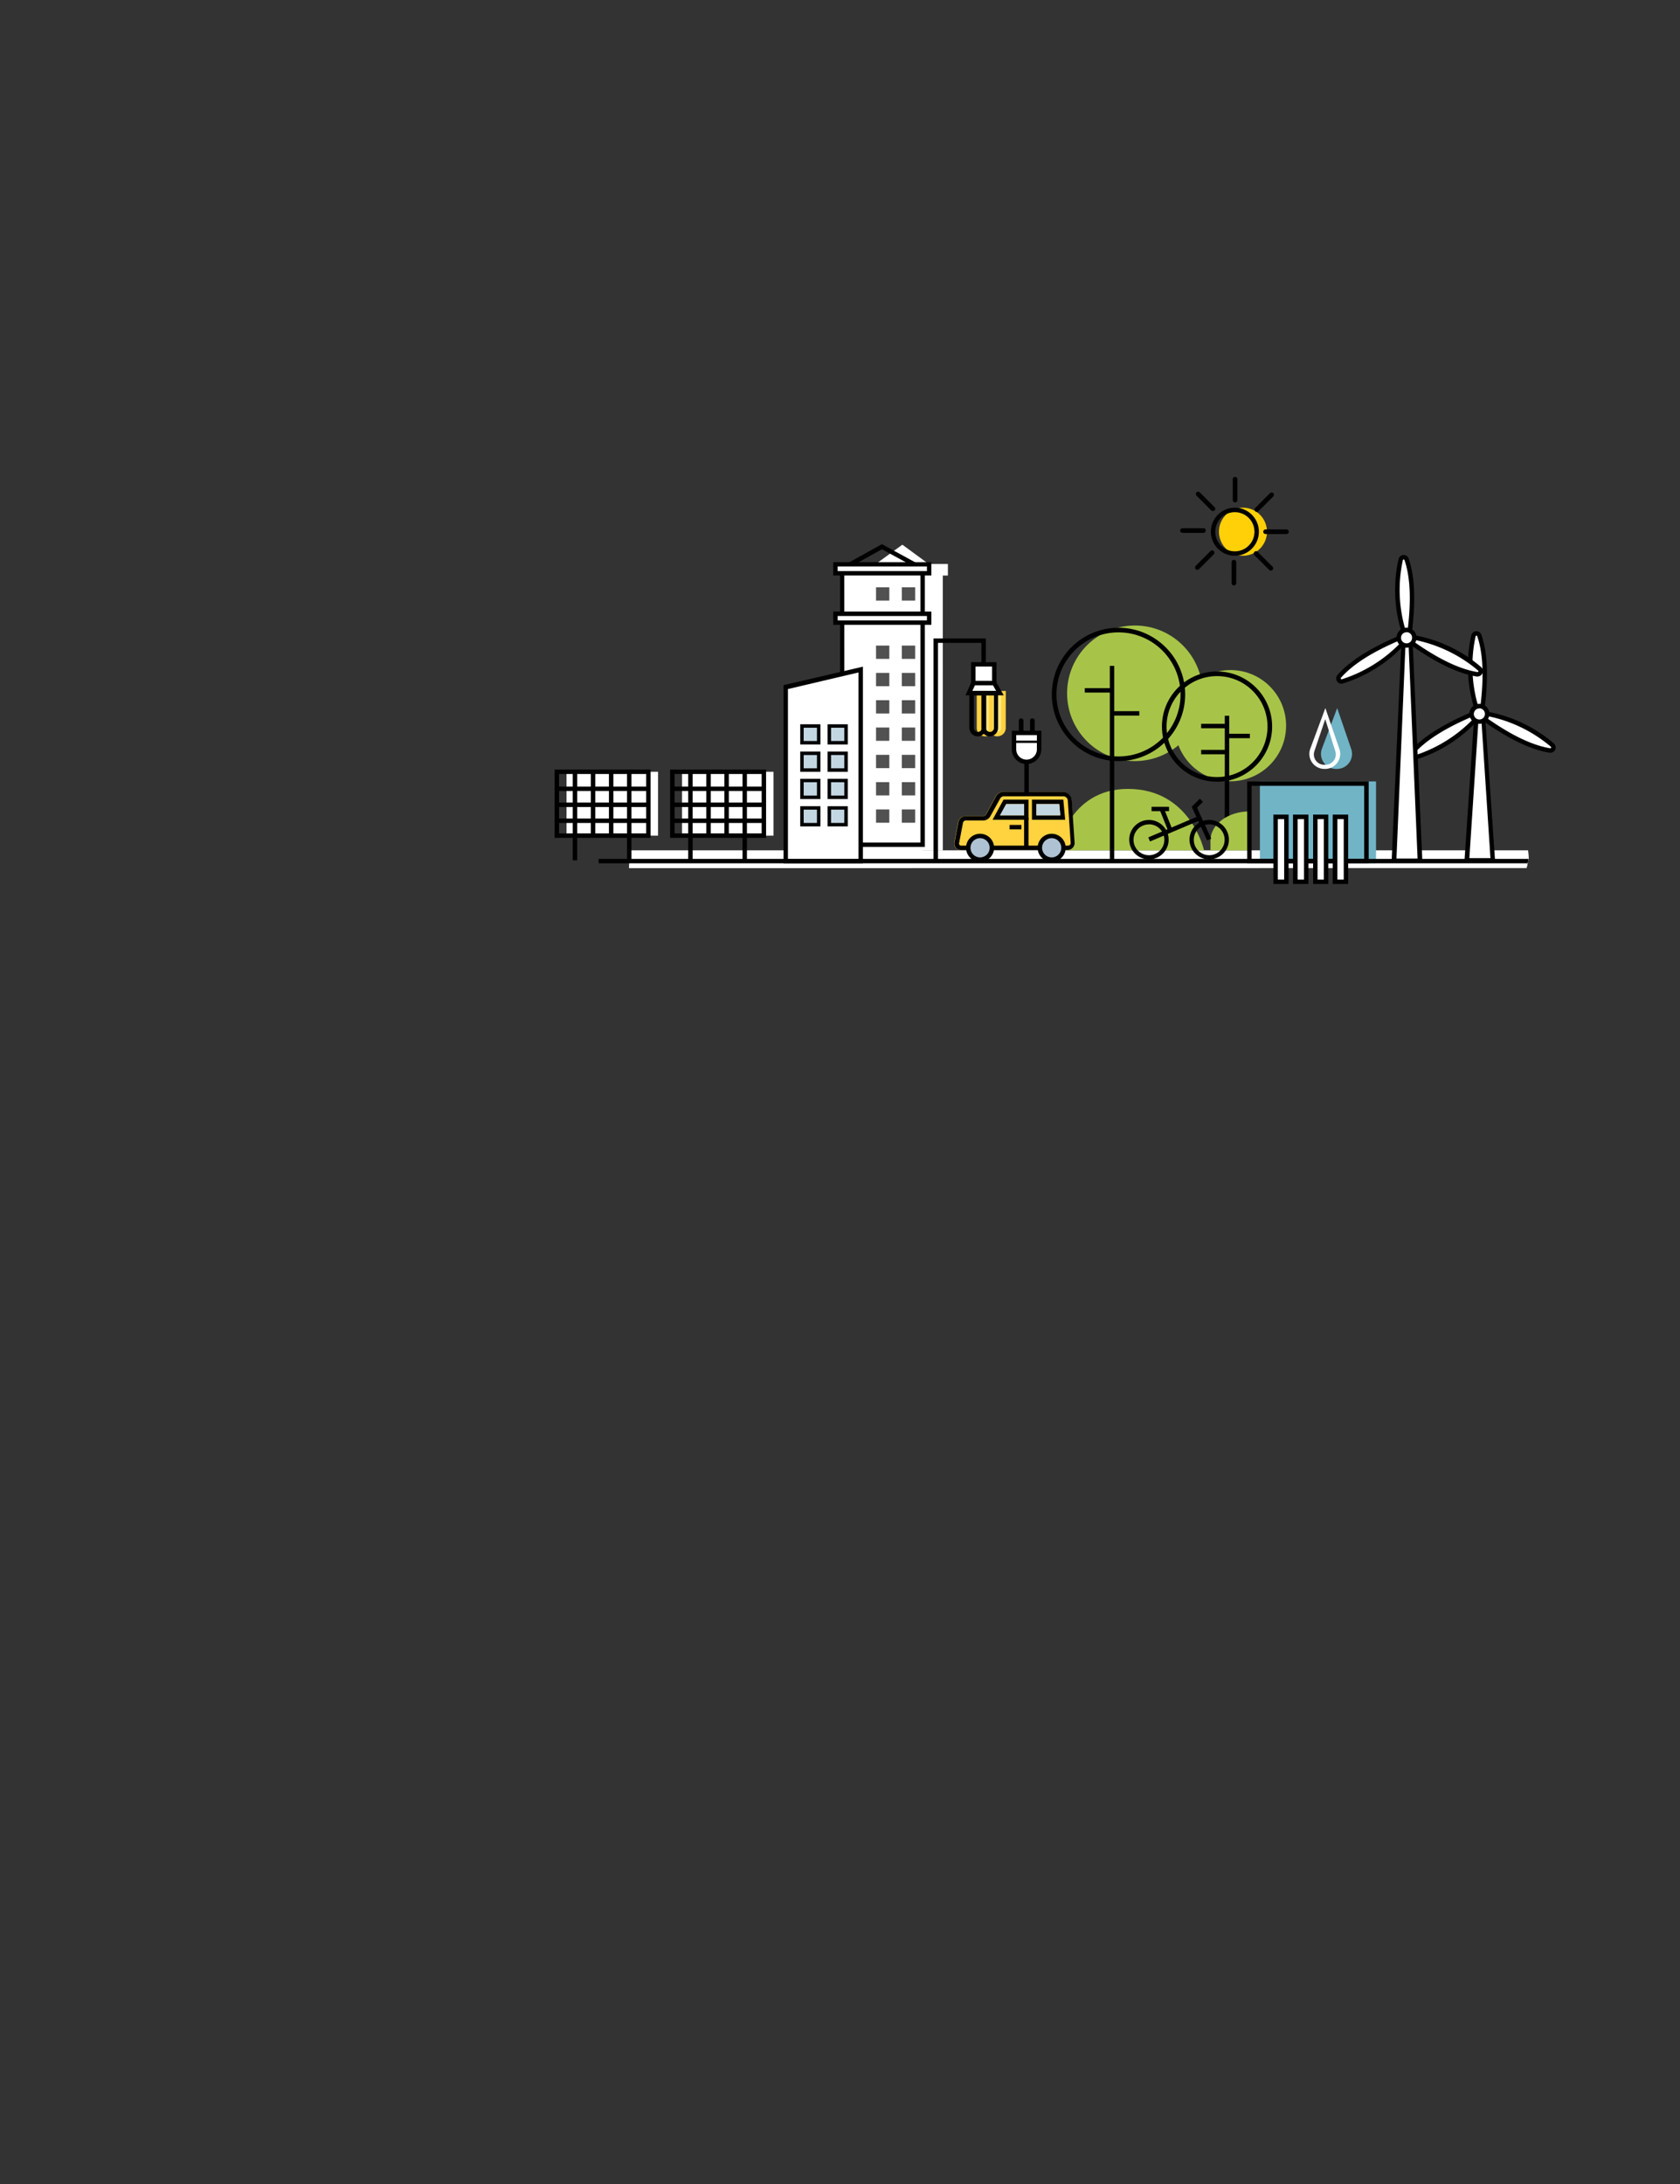 <svg id="Ebene_1" data-name="Ebene 1" xmlns="http://www.w3.org/2000/svg" viewBox="0 0 435.96 566.75"><rect x="0" y="0" width="435.96" height="566.75" fill="#333333" stroke="none"/><path fill="#fff" d="M396.15 225.22l-232.91.03.31-4.55h232.99l.15 2.17-.54 2.35z"/><circle cx="294.5" cy="179.91" r="17.59" fill="#a7c448"/><circle cx="319.31" cy="188.31" r="14.43" fill="#a7c448"/><circle cx="315.82" cy="188.55" r="13.7" fill="none" stroke="#000" stroke-miterlimit="10" stroke-width="1.2"/><path fill="#fff" d="M396.15 225.22l-232.91.03.31-4.55h232.99l.15 2.17-.54 2.35z"/><path d="M239.39 223.65H218.5v-77h20.89z" fill="#fff"/><path d="M244.67 220.7h-20.56v-74.35h3.17l6.88-5 6.82 5h5v3h-1.32z" fill="#fff"/><path d="M255.65 190.51a1.61 1.61 0 0 1-1.65-1.61v-9h3.21v9a1.61 1.61 0 0 1-1.56 1.61z" fill="#ffe782"/><path d="M255.65 191.08a2.19 2.19 0 0 1-2.19-2.18v-9.6h4.37v9.6a2.19 2.19 0 0 1-2.18 2.18zm-1-10.63v8.45a1 1 0 0 0 2.07 0v-8.45z" fill="#ffd23f"/><path d="M258.77 190.51a1.61 1.61 0 0 1-1.61-1.61v-9h3.22v9a1.61 1.61 0 0 1-1.61 1.61z" fill="#ffe782"/><path d="M258.77 191.08a2.19 2.19 0 0 1-2.18-2.18v-9.6H261v9.6a2.19 2.19 0 0 1-2.23 2.18zm-1-10.63v8.45a1 1 0 0 0 2.07 0v-8.45z" fill="#ffd23f"/><path d="M258.59 177.84H252v-6h6.59zm-5.44-1.15h4.29V173h-4.29zM253.73 191.08a2.19 2.19 0 0 1-2.18-2.18v-9.6h4.36v9.6a2.19 2.19 0 0 1-2.18 2.18zm-1-10.63v8.45a1 1 0 0 0 2.06 0v-8.45z"/><path d="M256.86 191.08a2.19 2.19 0 0 1-2.19-2.18v-9.6H259v9.6a2.19 2.19 0 0 1-2.14 2.18zm-1-10.63v8.45a1 1 0 0 0 2.07 0v-8.45zM243.4 223.67h-1.15v-57.99h13.58v6.72h-1.15v-5.57H243.4v56.84z"/><path d="M357.08 224h-30.14v-21.22h30.14z" fill="#70b4c6"/><path d="M317.83 185.74h1.15v33.87h-1.15z"/><path d="M311.7 194.59h6.51v1.15h-6.51zM311.7 187.83h6.51v1.15h-6.51zM318.41 190.41h5.94v1.15h-5.94z"/><path d="M274.36 220.65s2.77-15.93 18.32-15.93c16.3 0 19.76 15.93 19.76 15.93zM314.12 220.66v-2.57c0-4.15 4.54-7.53 10.12-7.53v10.1z" fill="#a7c448"/><path d="M240 219.78h-22V147h22zm-20.88-1.15h19.73v-70.44h-19.76z"/><path d="M239.12 148.12l-10.26-5.59-10.06 5.59-.56-1.01 10.62-5.9 10.81 5.9-.55 1.01z"/><path fill="#fff" d="M216.8 146.47h24.32v2.3H216.8z"/><path d="M241.69 149.34h-25.47v-3.45h25.47zm-24.32-1.15h23.17V147h-23.17z"/><path fill="#fff" d="M216.8 159.27h24.32v2.3H216.8z"/><path d="M241.69 162.14h-25.47v-3.44h25.47zM217.37 161h23.17v-1.15h-23.17z"/><path fill="#515151" d="M230.78 152.41h-3.45v3.44h3.45v-3.44zM230.78 167.53h-3.45v3.45h3.45v-3.45zM230.78 174.62h-3.45v3.45h3.45v-3.45zM230.78 181.71h-3.45v3.44h3.45v-3.44zM230.78 188.79h-3.45v3.45h3.45v-3.45zM230.78 195.88h-3.45v3.45h3.45v-3.45zM230.78 202.97h-3.45v3.44h3.45v-3.44zM230.78 210.05h-3.45v3.45h3.45v-3.45zM237.48 152.41h-3.45v3.44h3.45v-3.44zM237.48 167.53h-3.45v3.45h3.45v-3.45zM237.48 174.62h-3.45v3.45h3.45v-3.45zM237.48 181.71h-3.45v3.44h3.45v-3.44z"/><path d="M223.37 223.68h-19.55v-45.77l19.55-4.4z" fill="#fff"/><path d="M223.93 224.07h-20.61v-46.26l20.61-4.81zm-19.46-1.15h18.31V174.5l-18.31 4.31z"/><path fill="#c3d7e3" d="M208.08 188.4h4.35v4.34h-4.35z"/><path d="M212 188.85v3.44h-3.45v-3.44H212m.9-.9h-5.24v5.24h5.24V188z"/><path fill="#c3d7e3" d="M208.08 195.48h4.35v4.35h-4.35z"/><path d="M212 195.93v3.45h-3.45v-3.45H212m.9-.9h-5.24v5.25h5.24V195z"/><path fill="#c3d7e3" d="M208.08 202.57h4.35v4.35h-4.35z"/><path d="M212 203v3.45h-3.45V203H212m.9-.9h-5.24v5.24h5.24v-5.24z"/><path fill="#c3d7e3" d="M208.08 209.66h4.35v4.35h-4.35z"/><path d="M212 210.1v3.45h-3.45v-3.45H212m.9-.89h-5.24v5.24h5.24v-5.24z"/><path fill="#c3d7e3" d="M215.2 188.4h4.35v4.34h-4.35z"/><path d="M219.1 188.85v3.44h-3.45v-3.44h3.45m.89-.9h-5.24v5.24H220V188z"/><path fill="#c3d7e3" d="M215.2 195.48h4.35v4.35h-4.35z"/><path d="M219.1 195.93v3.45h-3.45v-3.45h3.45m.89-.9h-5.24v5.25H220V195z"/><path fill="#c3d7e3" d="M215.2 202.57h4.35v4.35h-4.35z"/><path d="M219.1 203v3.45h-3.45V203h3.45m.89-.9h-5.24v5.24H220v-5.24z"/><path fill="#c3d7e3" d="M215.2 209.66h4.35v4.35h-4.35z"/><path d="M219.1 210.1v3.45h-3.45v-3.45h3.45m.89-.89h-5.24v5.24H220v-5.24z"/><path fill="#515151" d="M237.48 188.79h-3.45v3.45h3.45v-3.45zM237.48 195.88h-3.45v3.45h3.45v-3.45zM237.48 202.97h-3.45v3.44h3.45v-3.44zM237.48 210.05h-3.45v3.45h3.45v-3.45z"/><circle cx="322.56" cy="137.99" r="5.65" fill="#ffe782"/><path d="M322.56 144.21a6.23 6.23 0 1 1 6.22-6.22 6.24 6.24 0 0 1-6.22 6.22z" fill="#ffd008"/><path d="M320.45 144.21a6.23 6.23 0 1 1 6.23-6.22 6.23 6.23 0 0 1-6.23 6.22zm0-11.3a5.08 5.08 0 1 0 5.08 5.08 5.08 5.08 0 0 0-5.08-5.08z"/><path fill="#fff" d="M176.98 200.28h23.75v16.57h-23.75z"/><path d="M198.8 217.42h-24.9v-17.71h24.9zm-23.75-1.15h22.6v-15.42h-22.6z"/><path d="M178.59 200.28h1.15v22.98h-1.15zM183.29 200.28h1.15v16.57h-1.15zM187.98 200.28h1.15v16.57h-1.15zM192.68 200.28h1.15v22.98h-1.15z"/><path d="M174.47 204.12h23.75v1.15h-23.75zM174.47 208.27h23.75v1.15h-23.75zM174.47 212.41h23.75v1.15h-23.75z"/><path fill="#fff" d="M147.01 200.28h23.75v16.57h-23.75z"/><path d="M168.83 217.42h-24.9v-17.71h24.9zm-23.75-1.15h22.6v-15.42h-22.6z"/><path d="M148.63 200.28h1.15v22.98h-1.15zM153.32 200.28h1.15v16.57h-1.15zM158.02 200.28h1.15v16.57h-1.15zM162.71 200.28h1.15v22.98h-1.15z"/><path d="M144.51 204.12h23.75v1.15h-23.75zM144.51 208.27h23.75v1.15h-23.75zM144.51 212.41h23.75v1.15h-23.75z"/><path d="M248 220a1.69 1.69 0 0 1-.35-1.4l1-5.26a1.92 1.92 0 0 1 1.87-1.54h4.49a1 1 0 0 0 .87-.52l2.51-4.59a2.29 2.29 0 0 1 2-1.21h15.36a2.31 2.31 0 0 1 2.3 2.15l.76 11a1.82 1.82 0 0 1-1.82 1.94h-27.66A1.68 1.68 0 0 1 248 220z" fill="#ffd23f"/><path d="M265.82 197.31h1.15v8.71h-1.15z"/><path d="M262.56 194.44v-4.82h7.66v4.82a3.83 3.83 0 0 1-7.66 0zm1.15-3.67v3.67a2.68 2.68 0 0 0 5.36 0v-3.67zM248.06 220a1.69 1.69 0 0 1-.35-1.4l1-5.26a1.92 1.92 0 0 1 1.87-1.54h4.49a1 1 0 0 0 .87-.52l2.51-4.59a2.3 2.3 0 0 1 2-1.21h15.36a2.33 2.33 0 0 1 2.3 2.15l.75 11a1.79 1.79 0 0 1-.49 1.37 1.83 1.83 0 0 1-1.33.57h-27.68a1.68 1.68 0 0 1-1.3-.57zm12.47-13.37a1.14 1.14 0 0 0-1 .61L257 211.8a2.14 2.14 0 0 1-1.88 1.12h-4.49a.76.76 0 0 0-.74.62l-1 5.25a.51.51 0 0 0 .11.45.53.53 0 0 0 .41.2h27.76a.64.64 0 0 0 .49-.22.64.64 0 0 0 .18-.5l-.75-11a1.16 1.16 0 0 0-1.15-1.08z"/><circle cx="272.9" cy="220.01" r="3.06" fill="#aec2d4"/><path d="M269.27 220a3.64 3.64 0 1 1 3.63 3.64 3.64 3.64 0 0 1-3.63-3.64zm1.15 0a2.49 2.49 0 1 0 2.48-2.49 2.49 2.49 0 0 0-2.48 2.49z"/><circle cx="254.33" cy="220.01" r="3.06" fill="#aec2d4"/><path d="M250.69 220a3.64 3.64 0 1 1 3.64 3.64 3.64 3.64 0 0 1-3.64-3.64zm1.15 0a2.49 2.49 0 1 0 2.49-2.49 2.49 2.49 0 0 0-2.49 2.49zM267.79 207.51h8.14l.48 5.22h-8.62zm7.09 1.15h-5.94v2.92h6.21zM260.42 207.51h6.48v5.22h-9.33zm5.33 1.15h-4.64l-1.6 2.92h6.24z"/><path d="M265.75 212.16h1.15v7.85h-1.15zM261.99 214.07h3.06v1.15h-3.06zM298.15 223a5.11 5.11 0 1 1 5.11-5.11 5.11 5.11 0 0 1-5.11 5.11zm0-9.07a4 4 0 1 0 4 4 4 4 0 0 0-4-4.02zM313.79 223a5.11 5.11 0 1 1 5.11-5.11 5.11 5.11 0 0 1-5.11 5.11zm0-9.07a4 4 0 1 0 4 4 4 4 0 0 0-4-4.02z"/><path transform="rotate(-21.83 302.6 212.904)" d="M302.09 209.95h1.15v5.96h-1.15z"/><path d="M313.27 218.11l-4.02-8.75 2.1-2.1.81.82-1.53 1.53 3.68 8.02-1.04.48zM298.83 209.36h4.53v1.15h-4.53z"/><path transform="rotate(-22.99 304.583 215.152)" d="M297.67 214.55h13.73v1.15h-13.73z"/><path d="M387.26 223.84h-6.51l2.47-37.54h1.67zM382.69 185.88l.36.7a36.54 36.54 0 0 1-15.79 10 .8.8 0 0 1-.83-1.32c2.72-3.07 7.31-6.45 15.94-10.06z" fill="#fff"/><path d="M367 197.2a1.35 1.35 0 0 1-1.14-.62 1.4 1.4 0 0 1 .15-1.7c3.27-3.69 8.55-7 16.15-10.21l.51-.22.55 1.18.52 1-.24.29a36.75 36.75 0 0 1-16.05 10.18 1.76 1.76 0 0 1-.45.1zm15.1-11.26c-7.16 3.05-12.15 6.22-15.23 9.7a.24.24 0 0 0-.05.31c0 .07.12.13.28.08a36.64 36.64 0 0 0 15.27-9.54z"/><path d="M383.92 183.74h-.78a36.42 36.42 0 0 1-.79-18.66.79.79 0 0 1 1.55-.07c1.31 3.89 2 9.55.78 18.84z" fill="#fff"/><path d="M385.18 184.42l-1.3-.1-1.15-.06-.13-.36a36.78 36.78 0 0 1-.81-19 1.35 1.35 0 0 1 1.26-1.1 1.39 1.39 0 0 1 1.4 1c1.57 4.67 1.83 10.92.8 19.09zm-1.62-1.27h.62c.93-7.73.66-13.63-.82-18a.23.23 0 0 0-.25-.19c-.07 0-.17 0-.2.2a36.56 36.56 0 0 0 .65 17.99z"/><path d="M385.56 185.91l.41-.67a36.47 36.47 0 0 1 16.84 8.09.79.79 0 0 1-.67 1.4c-4.05-.67-9.35-2.77-17-8.18z" fill="#fff"/><path d="M402.3 195.32a1.14 1.14 0 0 1-.26 0c-4.86-.82-10.5-3.52-17.22-8.28l-.45-.32.71-1.09.59-1 .38.06a36.72 36.72 0 0 1 17.14 8.21 1.37 1.37 0 0 1-.89 2.43zm-16.36-8.92c6.37 4.46 11.71 7 16.29 7.77a.24.24 0 0 0 .29-.13.22.22 0 0 0-.08-.27 36.47 36.47 0 0 0-16.18-7.89z"/><circle cx="383.9" cy="185.25" r="2.01" fill="#fff"/><path d="M383.9 187.83a2.59 2.59 0 1 1 2.59-2.58 2.59 2.59 0 0 1-2.59 2.58zm0-4a1.44 1.44 0 1 0 1.44 1.44 1.45 1.45 0 0 0-1.44-1.46z"/><path d="M380.55 220.39zM380.93 217.71z" fill="none" stroke="#b01736" stroke-miterlimit="10" stroke-width="1.2"/><path d="M388 223.84h-8l2.47-36.62h3zm-6.7-1.15h5.47l-2.31-35.24h-.84z"/><path d="M368.42 223.05h-6.28l2.47-56.51H366zM363.82 166.11l.35.7a36.54 36.54 0 0 1-15.78 10 .8.8 0 0 1-.84-1.31c2.72-3.08 7.31-6.46 15.94-10.07z" fill="#fff"/><path d="M348.12 177.43a1.36 1.36 0 0 1-1.15-.62 1.41 1.41 0 0 1 .15-1.7c3.27-3.69 8.56-7 16.15-10.21l.51-.21.55 1.17.52 1-.24.29a36.75 36.75 0 0 1-16.05 10.18 1.39 1.39 0 0 1-.44.1zm15.09-11.26c-7.16 3.05-12.15 6.23-15.23 9.71a.24.24 0 0 0 0 .31.21.21 0 0 0 .27.07 36.53 36.53 0 0 0 15.27-9.54z"/><path d="M365.05 164h-.78a36.4 36.4 0 0 1-.8-18.67.8.8 0 0 1 1.56-.07c1.3 3.89 1.94 9.56.77 18.84z" fill="#fff"/><path d="M366.3 164.66l-1.29-.11-1.15-.06-.13-.36a36.6 36.6 0 0 1-.82-19 1.38 1.38 0 0 1 1.26-1.1 1.4 1.4 0 0 1 1.4 1c1.57 4.68 1.83 10.92.8 19.09zm-1.61-1.28h.61c.93-7.72.66-13.63-.82-18a.24.24 0 0 0-.24-.19c-.08 0-.17 0-.21.2a36.5 36.5 0 0 0 .66 17.99z"/><path d="M366.69 166.15l.4-.67a36.39 36.39 0 0 1 16.84 8.08.8.8 0 0 1-.67 1.41c-4-.68-9.35-2.78-17-8.19z" fill="#fff"/><path d="M383.42 175.55a1.06 1.06 0 0 1-.25 0c-4.87-.81-10.51-3.52-17.23-8.28l-.44-.32.7-1.09.59-1h.38a36.68 36.68 0 0 1 17.14 8.22 1.36 1.36 0 0 1 .38 1.63 1.39 1.39 0 0 1-1.27.84zm-16.36-8.92c6.37 4.46 11.71 7 16.3 7.77a.24.24 0 0 0 .28-.12c0-.07.05-.17-.08-.28a36.59 36.59 0 0 0-16.18-7.89z"/><circle cx="365.02" cy="165.48" r="2.01" fill="#fff"/><path d="M365 168.07a2.59 2.59 0 1 1 2.59-2.59 2.59 2.59 0 0 1-2.59 2.59zm0-4a1.44 1.44 0 1 0 1.44 1.43 1.43 1.43 0 0 0-1.44-1.45z"/><path d="M361.67 219.6zM362.05 216.92z" fill="none" stroke="#b01736" stroke-miterlimit="10" stroke-width="1.2"/><path d="M369.08 223.05h-7.93l2.47-55.6h3zm-6.7-.26h5.48l-2.32-55.11h-.84zM355.17 224h-31.53v-21.22h31.53zm-30.38-1.15H354v-18.92h-29.21z"/><path d="M346.92 186.32l-3.08 8.27a3 3 0 0 0 2.84 4.08h.24a3 3 0 0 0 2.86-4z" fill="#6a878d"/><path d="M346.92 199.53h-.24a3.89 3.89 0 0 1-3.64-5.24l3.96-10.54 3.64 10.63a3.89 3.89 0 0 1-3.67 5.15z" fill="#70b4c6"/><path d="M343.9 199.53h-.24a3.89 3.89 0 0 1-3.64-5.24l3.91-10.54 3.65 10.63a3.9 3.9 0 0 1-3.68 5.15zm0-12.91l-2.78 8.21a2.68 2.68 0 0 0 2.52 3.63h.3a2.69 2.69 0 0 0 2.55-3.57z" fill="#fff"/><path d="M396.42 224.03H155.34v-1.15h241.35l-.27 1.15z"/><path fill="#fff" d="M331.02 211.97h2.8v16.84h-2.8z"/><path d="M334.39 229.39h-3.95v-18h3.95zm-2.8-1.15h1.65v-15.69h-1.65z"/><path fill="#fff" d="M336.17 211.97h2.8v16.84h-2.8z"/><path d="M339.54 229.39h-4v-18h4zm-2.8-1.15h1.65v-15.69h-1.65z"/><path fill="#fff" d="M341.32 211.97h2.8v16.84h-2.8z"/><path d="M344.69 229.39h-3.94v-18h3.94zm-2.79-1.15h1.64v-15.69h-1.64z"/><path fill="#fff" d="M346.47 211.97h2.8v16.84h-2.8z"/><path d="M349.85 229.39h-4v-18h4zm-2.8-1.15h1.65v-15.69h-1.65z"/><path fill="#fff" d="M251.44 179.85l1.13-2.58h5.44l1.48 2.58h-8.05z"/><path d="M260.47 180.43h-9.91l1.64-3.74h6.15zm-8.15-1.15h6.18l-.82-1.44H253z"/><path fill="#fff" d="M253.15 172.97h4.29v3.72h-4.29zM263.71 190.77v3.67a2.68 2.68 0 0 0 5.36 0v-3.67z"/><path fill="none" stroke="#000" stroke-linecap="round" stroke-miterlimit="10" stroke-width="1.2" d="M264.99 187v2.87M267.9 187v2.87M320.5 124.34v5.43M310.92 128.19l3.84 3.84M306.86 137.68h5.44M310.71 147.26l3.84-3.84M320.2 151.32v-5.44M329.79 147.47l-3.85-3.84M333.84 137.98h-5.43M330 128.39l-3.85 3.85"/><path fill="none" stroke="#000" stroke-miterlimit="10" stroke-width=".6" d="M263.18 192.49h6.45"/><path fill="#c3d7e3" d="M274.88 208.66h-5.94v2.92h6.21l-.27-2.92zM265.75 208.66h-4.64l-1.6 2.92h6.24v-2.92z"/><path d="M288.24 184.55h7.41v1.15h-7.41zM281.5 178.57h6.75v1.15h-6.75z"/><circle cx="290.25" cy="180.2" r="16.7" fill="none" stroke="#000" stroke-miterlimit="10" stroke-width="1.2"/><path d="M288 172.79h1.15v50.67H288z"/></svg>